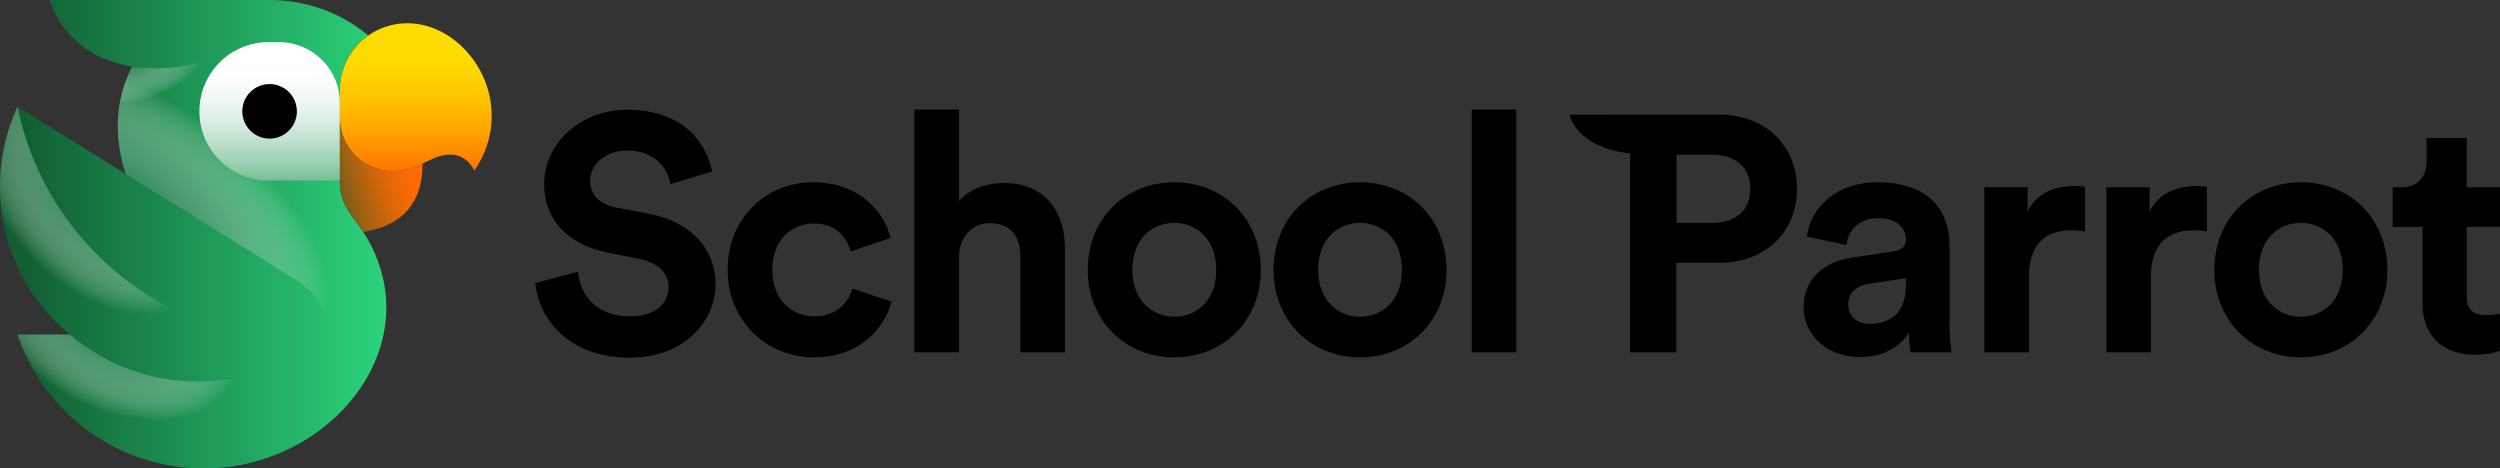 <?xml version="1.0" encoding="utf-8"?>
<svg xmlns="http://www.w3.org/2000/svg" xmlns:xlink="http://www.w3.org/1999/xlink" viewBox="0 0 1578.13 295.67"><rect x="0" y="0" width="1578.13" height="295.67" fill="#333333" stroke="none"/><defs><style>.cls-1{isolation:isolate;}.cls-2{fill:url(#linear-gradient);}.cls-3,.cls-4,.cls-5,.cls-7{mix-blend-mode:multiply;}.cls-3{fill:url(#radial-gradient);}.cls-4{fill:url(#radial-gradient-2);}.cls-5{fill:url(#radial-gradient-3);}.cls-6{fill:url(#linear-gradient-2);}.cls-7{fill:url(#radial-gradient-4);}.cls-8{fill:url(#linear-gradient-3);}.cls-9{fill:url(#linear-gradient-4);}</style><linearGradient id="linear-gradient" x1="3.22" y1="152.61" x2="247.08" y2="152.61" gradientUnits="userSpaceOnUse"><stop offset="0.06" stop-color="#115e31"/><stop offset="0.62" stop-color="#21a35d"/><stop offset="1" stop-color="#2cd47c"/></linearGradient><radialGradient id="radial-gradient" cx="70.7" cy="139.89" r="181.61" gradientTransform="matrix(0.87, 0.49, -0.26, 0.46, 45.73, 40.42)" gradientUnits="userSpaceOnUse"><stop offset="0.07" stop-color="#237e52"/><stop offset="0.18" stop-color="#2e845a" stop-opacity="0.95"/><stop offset="0.33" stop-color="#4b9672" stop-opacity="0.82"/><stop offset="0.51" stop-color="#7cb298" stop-opacity="0.59"/><stop offset="0.7" stop-color="#c0dacd" stop-opacity="0.29"/><stop offset="0.85" stop-color="#fff" stop-opacity="0"/></radialGradient><radialGradient id="radial-gradient-2" cx="73.05" cy="207.49" r="102.27" gradientTransform="matrix(0.87, 0.49, -0.31, 0.54, 73, 59.19)" xlink:href="#radial-gradient"/><radialGradient id="radial-gradient-3" cx="64.01" cy="123.02" r="109.27" gradientTransform="translate(82.02 22.02) rotate(48.72) scale(1 0.65)" xlink:href="#radial-gradient"/><linearGradient id="linear-gradient-2" x1="173.41" y1="144.77" x2="173.41" y2="43.39" gradientUnits="userSpaceOnUse"><stop offset="0.05" stop-color="#289a5a"/><stop offset="0.06" stop-color="#2c9c5d"/><stop offset="0.2" stop-color="#63b687"/><stop offset="0.34" stop-color="#93ccac"/><stop offset="0.48" stop-color="#badeca"/><stop offset="0.62" stop-color="#d8ede1"/><stop offset="0.75" stop-color="#eef7f2"/><stop offset="0.88" stop-color="#fbfdfc"/><stop offset="1" stop-color="#fff"/></linearGradient><radialGradient id="radial-gradient-4" cx="89.59" cy="44.16" r="49.81" gradientTransform="translate(-3.44 43.18) rotate(-15.04) scale(1 0.57)" gradientUnits="userSpaceOnUse"><stop offset="0.01" stop-color="#237e52"/><stop offset="0.3" stop-color="#69a789" stop-opacity="0.68"/><stop offset="0.86" stop-color="#fff" stop-opacity="0"/></radialGradient><linearGradient id="linear-gradient-3" x1="265.67" y1="138.75" x2="265.67" y2="37.06" gradientUnits="userSpaceOnUse"><stop offset="0" stop-color="#ff3500"/><stop offset="0.09" stop-color="#ff4c00"/><stop offset="0.31" stop-color="#ff7f00"/><stop offset="0.52" stop-color="#ffa700"/><stop offset="0.71" stop-color="#ffc400"/><stop offset="0.88" stop-color="#ffd600"/><stop offset="1" stop-color="#ffdc00"/></linearGradient><linearGradient id="linear-gradient-4" x1="198.23" y1="123.18" x2="262.84" y2="104.94" gradientUnits="userSpaceOnUse"><stop offset="0" stop-color="#215526"/><stop offset="0.02" stop-color="#295625"/><stop offset="0.23" stop-color="#695c1b"/><stop offset="0.42" stop-color="#9f6112"/><stop offset="0.6" stop-color="#c8650c"/><stop offset="0.76" stop-color="#e66807"/><stop offset="0.9" stop-color="#f86904"/><stop offset="1" stop-color="#ff6a03"/></linearGradient></defs><title>sp_logo</title><g class="cls-1"><g id="Lager_1" data-name="Lager 1"><path class="cls-2" d="M232.47,151.14h0c-7.86-12-14.73-16.93-14.73-32.38v-57a42.21,42.21,0,0,1,17.95-34.57A95.9,95.9,0,0,0,192.93,6.76a102.55,102.55,0,0,0-20.13-2H34.48C41.58,25.7,59.29,42.69,86.7,46.72c-8.64,16.52-10.72,34.33-8,51.56a103.29,103.29,0,0,0,3.89,16.32L14.28,72.14A120.51,120.51,0,0,0,47.42,216H14.28a124.1,124.1,0,0,0,117.6,84.5,122.23,122.23,0,0,0,35.87-5.36,130.76,130.76,0,0,0,21-8.56c45.56-23.79,71.19-73.34,51.74-120.26A92.12,92.12,0,0,0,232.47,151.14Z" transform="translate(-3.22 -4.78)"/><path class="cls-3" d="M232.47,151.14h0c-7.86-12-14.73-16.93-14.73-32.38v-57a42.21,42.21,0,0,1,17.95-34.57A95.9,95.9,0,0,0,192.93,6.76a102.55,102.55,0,0,0-20.13-2H34.48C41.58,25.7,59.29,42.69,86.7,46.72c-8.64,16.52-10.72,34.33-8,51.56a102.9,102.9,0,0,0,3.89,16.31h0l108.11,67.23a48.61,48.61,0,0,1,0,81.9s-19.08,12-22.93,31.36h0a130.76,130.76,0,0,0,21-8.56c45.56-23.79,71.19-73.34,51.74-120.26A92.12,92.12,0,0,0,232.47,151.14Z" transform="translate(-3.22 -4.78)"/><path class="cls-4" d="M148.76,243.82c-3.77.65-7.55,1.11-11.32,1.41a123.89,123.89,0,0,1-90-29.29H14.28a123.78,123.78,0,0,0,144.65,81.46Z" transform="translate(-3.22 -4.78)"/><path class="cls-5" d="M23.7,189.91a120.57,120.57,0,0,0,23.72,26h0a123.83,123.83,0,0,0,90,29.24l21.5-29.24A184.32,184.32,0,0,1,14.28,72.14,120.78,120.78,0,0,0,23.7,189.91Z" transform="translate(-3.22 -4.78)"/><path class="cls-6" d="M172.77,31.37a43.7,43.7,0,0,0-16.88,84h0a43.4,43.4,0,0,0,16.85,3.38h45V69.51c0-21.07-17.45-38.14-38.52-38.14Z" transform="translate(-3.22 -4.78)"/><circle cx="170.18" cy="70.28" r="17.22"/><path class="cls-7" d="M102.15,47.89a103,103,0,0,1-15.42-1.14h0a79.25,79.25,0,0,0-8.1,24.67,94.44,94.44,0,0,0,15.13-3.57A104.92,104.92,0,0,0,108,62,98.88,98.88,0,0,0,135.16,42.4,98.89,98.89,0,0,1,102.15,47.89Z" transform="translate(-3.22 -4.78)"/><path class="cls-8" d="M313.6,77.88a59.57,59.57,0,0,1-11,34.57c-2.93-6-10.61-14.78-27.23-7-1.81.85-3.58,1.77-5.43,2.66-5,2.46-10.51,4.71-18.7,4.71h-.13a32.05,32.05,0,0,1-12.56-2.53,33.4,33.4,0,0,1-20.79-31V61.8a42.21,42.21,0,0,1,17.95-34.57,41.65,41.65,0,0,1,11.64-5.77l.34-.1C280.13,11.47,313.6,41.77,313.6,77.88Z" transform="translate(-3.22 -4.78)"/><path class="cls-9" d="M269.91,108.08c-5,2.44-10.51,4.71-18.67,4.71h-.17a33.5,33.5,0,0,1-33.33-33.31v39.28c0,15.45,6.87,20.39,14.73,32.38,16-2.38,37.62-11.09,37.44-43.06Z" transform="translate(-3.22 -4.78)"/><path d="M117.47,2.32" transform="translate(-3.22 -4.78)"/><path d="M117.47,45.28" transform="translate(-3.22 -4.78)"/><path d="M413,139.76l-21-4c-11-2.11-16.3-8.67-16.3-16.93,0-10,9.32-19,23.5-19,19,0,25.82,12.91,27.3,21.17l26.25-8c-3.39-16.94-17.36-38.95-53.77-38.95-28.36,0-52.27,20.32-52.27,47,0,22.65,15.45,38.1,39.36,43l21,4.24c11.64,2.33,18.2,9.1,18.2,17.78,0,10.58-8.68,18.41-24.34,18.41-21.17,0-31.54-13.33-32.81-28.15l-27.09,7.2c2.33,21.37,19.9,47,59.69,47,34.92,0,54.18-23.28,54.18-46.35C455,162.83,440.35,145.05,413,139.76Z" transform="translate(-3.22 -4.78)"/><path d="M517.39,204.52c-14.4,0-26.67-10.58-26.67-29.42s12.06-29.21,26.46-29.21c14,0,20.53,8.89,23.07,17.57L565.43,155c-4.44-17.57-20.53-35.14-48.89-35.14-30.27,0-54,23.07-54,55.24,0,32,24.13,55.24,54.82,55.24,27.72,0,44-17.77,48.68-35.13L541.3,187C539,195,531.78,204.52,517.39,204.52Z" transform="translate(-3.22 -4.78)"/><path d="M636.76,120.28c-10,0-21.38,3.39-28.15,11.43V73.93H580.46V227.17h28.15V166c.63-11.43,7.62-20.32,19.47-20.32,13.55,0,19.26,9.1,19.26,20.74v60.75h28.15V161.56C675.49,138.7,663.21,120.28,636.76,120.28Z" transform="translate(-3.22 -4.78)"/><path d="M744.49,119.86c-31.11,0-54.61,23.07-54.61,55.24,0,32,23.5,55.24,54.61,55.24s54.61-23.28,54.61-55.24C799.1,142.93,775.6,119.86,744.49,119.86Zm0,84.87c-13.76,0-26.46-10.16-26.46-29.63,0-19.68,12.7-29.63,26.46-29.63S771,155.42,771,175.1,758.25,204.73,744.49,204.73Z" transform="translate(-3.22 -4.78)"/><path d="M861.75,119.86c-31.12,0-54.61,23.07-54.61,55.24,0,32,23.49,55.24,54.61,55.24s54.6-23.28,54.6-55.24C916.35,142.93,892.86,119.86,861.75,119.86Zm0,84.87c-13.76,0-26.46-10.16-26.46-29.63,0-19.68,12.7-29.63,26.46-29.63s26.45,9.95,26.45,29.63S875.5,204.73,861.75,204.73Z" transform="translate(-3.22 -4.78)"/><rect x="929" y="69.16" width="28.15" height="153.24"/><path d="M1088.21,77.11h-56.09v0L994,77.18s3.32,20.24,38.16,24.49v125.5h29.21V170.66h26.88c29.64,0,49.32-19.47,49.32-46.78C1137.53,96.79,1117.85,77.11,1088.21,77.11Zm-3.59,68.36h-23.07v-43h23.07c14.6,0,23.49,8.26,23.49,21.59C1108.11,137,1099.22,145.47,1084.62,145.47Z" transform="translate(-3.22 -4.78)"/><path d="M1233.83,159.44c0-20.95-12.27-39.58-45.29-39.58-27.94,0-43,18-44.66,34.29l25,5.29c.85-9.1,7.62-16.93,19.9-16.93,11.85,0,17.57,6.14,17.57,13.54,0,3.6-1.91,6.56-7.83,7.41l-25.62,3.81c-17.35,2.54-31.11,12.91-31.11,31.54,0,16.3,13.55,31.32,35.77,31.32,15.45,0,25.4-7.19,30.69-15.45a70.06,70.06,0,0,0,1.06,12.49h25.82a117.43,117.43,0,0,1-1.27-16.51Zm-27.51,25.61c0,18.41-11,24.13-22.86,24.13-9.1,0-13.55-5.93-13.55-12.07,0-8,5.72-12.06,12.91-13.12l23.5-3.6Z" transform="translate(-3.22 -4.78)"/><path d="M1283.14,138.49V123h-27.3V227.17H1284V179.55c0-22.44,12.49-29.42,26.88-29.42a42.78,42.78,0,0,1,8.47.84V122.61a64.79,64.79,0,0,0-6.56-.42C1303.89,122.19,1289.49,124.73,1283.14,138.49Z" transform="translate(-3.22 -4.78)"/><path d="M1360.18,138.49V123h-27.3V227.17H1361V179.55c0-22.44,12.49-29.42,26.88-29.42a42.62,42.62,0,0,1,8.46.84V122.61a64.41,64.41,0,0,0-6.56-.42C1380.92,122.19,1366.53,124.73,1360.18,138.49Z" transform="translate(-3.22 -4.78)"/><path d="M1455.64,119.86c-31.12,0-54.61,23.07-54.61,55.24,0,32,23.49,55.24,54.61,55.24s54.6-23.28,54.6-55.24C1510.24,142.93,1486.75,119.86,1455.64,119.86Zm0,84.87c-13.76,0-26.46-10.16-26.46-29.63,0-19.68,12.7-29.63,26.46-29.63s26.45,9.95,26.45,29.63S1469.39,204.73,1455.64,204.73Z" transform="translate(-3.22 -4.78)"/><path d="M1581.36,148V123h-21V91.92H1535v14.61c0,9.31-5.08,16.51-16.09,16.51h-5.29v25h18.84v48.47c0,20.11,12.7,32.17,33,32.17,8.26,0,13.34-1.48,15.88-2.54V202.83a41,41,0,0,1-8.68.85c-8,0-12.28-3-12.28-12.07V148Z" transform="translate(-3.22 -4.78)"/></g></g></svg>
